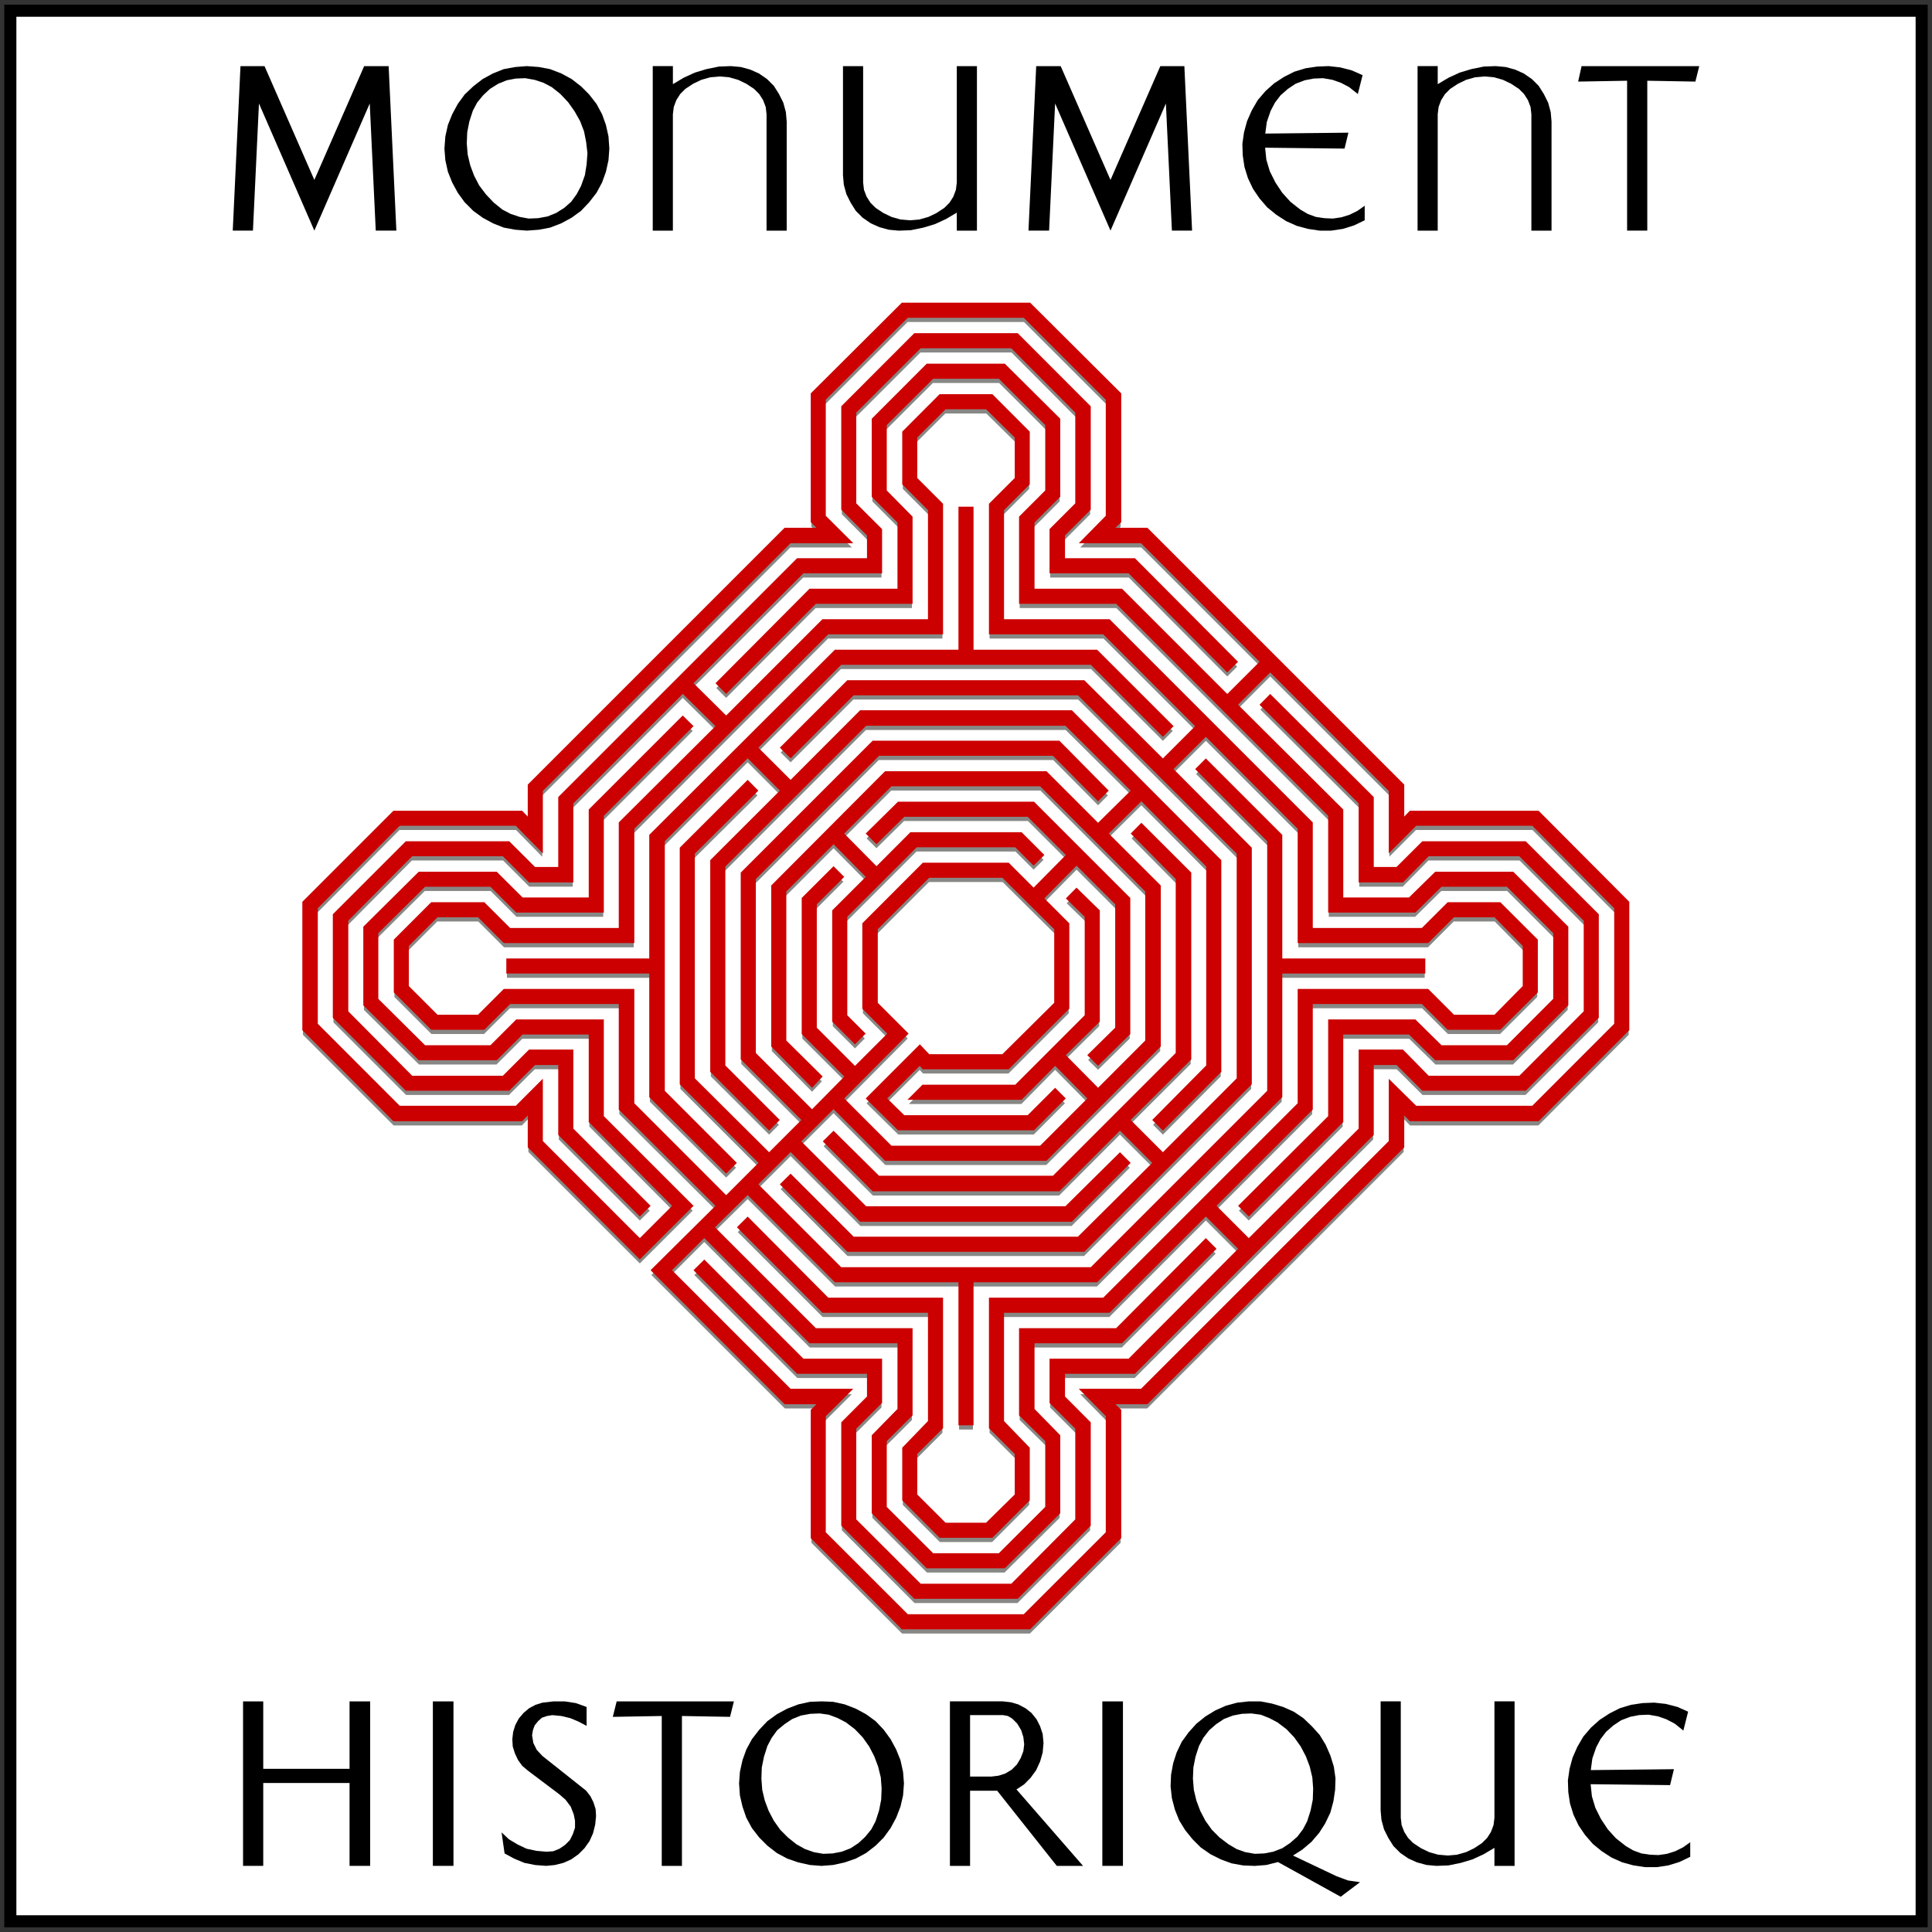 <?xml version="1.0" encoding="utf-8"?>
<!-- Generator: Adobe Illustrator 15.0.0, SVG Export Plug-In . SVG Version: 6.00 Build 0)  -->
<!DOCTYPE svg PUBLIC "-//W3C//DTD SVG 1.1//EN" "http://www.w3.org/Graphics/SVG/1.1/DTD/svg11.dtd">
<svg version="1.1" id="svg2" xmlns:svg="http://www.w3.org/2000/svg"
	 xmlns="http://www.w3.org/2000/svg" xmlns:xlink="http://www.w3.org/1999/xlink" x="0px" y="0px" width="800px" height="800px"
	 viewBox="0 0 800 800" enable-background="new 0 0 800 800" xml:space="preserve">
<rect x="0" y="0" width="800" height="800" fill="#333333" stroke="none"/>
<g id="layer2">
	<path id="path55" fill="#FFFFFF" stroke="#000000" stroke-width="5" stroke-miterlimit="10" d="M4.281,4.438v791.125h791.438V4.438
		H4.281z"/>
</g>
<g id="g11" transform="matrix(1.25,0,0,-1.25,28.225,926.525)">
	<path id="path3475" fill="none" stroke="#555753" stroke-width="1.6" stroke-miterlimit="10" stroke-opacity="0.706" d="
		M276.57,638.345l-29.575-29.45V567.07l3.275-3.275h-12.525l-84.5-84.5v-12.65l-3.275,3.4h-41.825L78.57,440.47v-41.7l29.575-29.575
		h41.825l3.275,3.4v-12.65l36.125-36.125l16.375,16.35l-29.3,29.3v31.45h-27.6l-8.55-8.55H117.82l-16.075,15.95v22.6l16.075,15.95
		h22.475l8.55-8.55h27.6v31.45l29.3,29.3l-2.15,2.125l-30.15-30.15V441.32H150.12l-8.55,8.525h-25.025L98.77,432.22v-25.2
		l17.775-17.625h25.025l8.55,8.525h23.325v-29.575l28.025-28.175l-12.1-12.1l-33.125,33.15v18.65l-7.55-7.55H109.42l-27.725,27.75
		v39.1l27.725,27.9h39.275l7.55-7.7v18.65l82.65,82.65h18.775l-7.7,7.675v39.275l27.75,27.725h39.25l27.75-27.725v-39.275
		l-7.55-7.675h18.65l40.25-40.275l-12.1-12.075l-35.275,35.275H319.12v23.325l8.525,8.55v25.025l-17.775,17.65h-25.05l-17.625-17.65
		V575.47l8.525-8.55v-23.325h-29.725l-30.15-30.3l2.125-2.125l29.3,29.425h31.45v27.475l-8.55,8.675v22.475l15.95,15.925h22.6
		l15.95-15.925v-22.475l-8.675-8.675v-27.475h31.575l70.824-70.825v-31.45h27.475l8.676,8.55h22.474l15.926-15.95v-22.6
		l-15.926-15.95h-22.474l-8.676,8.55h-27.475v-31.45l-29.424-29.3l2.125-2.125l30.299,30.3v29.575h23.176l8.699-8.525h25.026
		l17.65,17.625v25.2l-17.65,17.625h-25.026l-8.699-8.525h-23.176v29.725L386.12,506.17l12.075,12.1l40.275-40.25v-18.65l7.673,7.7
		h39.277l27.725-27.9v-39.1l-27.725-27.75h-39.277l-7.673,7.55v-18.65l-82.65-82.65h-18.65l7.55-7.675V231.62l-27.75-27.725h-39.25
		l-27.75,27.725v39.275l7.7,7.675h-18.775l-40.275,40.275l12.1,12.075l35.275-35.275h29.725V272.47l-8.525-8.7v-25.025l17.625-17.65
		h25.05l17.775,17.65v25.025l-8.525,8.7v23.175h29.575l30.3,30.3l-2.125,2.125l-29.3-29.425h-31.575V271.17l8.675-8.525V240.02
		l-15.95-15.925h-22.6l-15.95,15.925v22.625l8.55,8.525v27.475h-31.45l-34.425,34.425l12.25,12.075l29.3-29.3h41.525V268.47h3
		v47.375h41.525l60.75,60.75v41.525h47.375v3h-47.375v41.525L376.87,486.97l-2.125-2.125l23.45-23.475v-83.5l-59.025-59.025h-83.5
		l-28.45,28.45l12.1,12.075l23.45-23.475h69.3l18.475,18.5l-2.125,2.125l-17.65-17.475h-66.85l-22.475,22.475l12.1,12.075
		l17.475-17.5h52.65l37.275,37.275v52.5l-17.65,17.625l12.225,12.1l22.475-22.625v-66.7l-17.475-17.65l2.125-2.125l18.35,18.475
		v69.3l-48.925,49.075h-69.3l-23.45-23.475l-12.1,12.075l28.45,28.45h83.5l23.475-23.45l2.125,2.125l-24.325,24.325H298.92v47.375
		h-3v-47.375h-41.525l-60.9-60.75v-43.233h3.15v41.958l28.45,28.45l12.075-12.1l-23.475-23.45v-69.3l18.5-18.475l2.125,2.125
		l-17.625,17.65v66.7l47.225,47.225h66.85l22.625-22.475l-12.225-12.075l-17.5,17.5h-52.65l-37.125-37.275v-52.5l12.525-12.65
		l2.125,2.275l-11.65,11.525v50.2l16.65,16.65l12.075-12.225l-11.525-11.525v-36l6.55-6.55l2.125,2.15l-5.675,5.675v33.45l23.6,23.6
		h33.45l5.675-5.675l2.15,2.125l-6.55,6.55h-36l-11.65-11.675l-12.1,12.225l16.65,16.65h50.075l35.4-35.425v-50.2l-16.625-16.65
		l-12.1,12.225l11.675,11.525v36l-6.7,6.55l-2.125-2.15l5.825-5.675v-33.45l-23.6-23.6H283.42l-3-3h35l11.525,11.675l12.075-12.225
		l-16.625-16.65H272.32l-16.65,16.65l21.325,21.475l-9.8,9.8v25.2l17.625,17.625h25.05l17.775-17.625v-25.2l-17.775-17.625h-25.05
		l-2.7,2.85l-16.5-16.5l9.675-9.55h44.25l9.525,9.55l-2.125,2.125l-8.675-8.675h-41.7l-6.675,6.55l12.225,12.225l1.425-1.575h27.6
		l19.5,19.5v27.45l-8.675,8.675l12.075,12.25l13.8-13.8v-41.7l-8.825-8.675l2.15-2.125l9.675,9.525v44.25l-31.3,31.3h-44.25
		l-9.675-9.55l2.15-2.125l8.8,8.675h41.7l13.65-13.65l-12.1-12.225l-8.675,8.675h-27.6l-19.475-19.5v-27.45l8.675-8.675l-12.1-12.1
		l-13.65,13.65v41.7l8.675,8.675l-2.125,2.125l-9.55-9.525v-44.25l14.525-14.5l-12.1-12.25l-19.625,19.65v58.45l41.4,41.4h58.45
		l14.525-14.65l2.125,2.125l-15.35,15.525h-61.05l-43.1-43.1v-61.05l20.5-20.475l-12.1-12.1l-25.6,25.475v75.25l20.625,20.475
		l-2.125,2.15l-21.5-21.475v-77.55l26.475-26.45l-12.1-12.1l-31.425,31.45v37.275H144.72l-8.55-8.55h-14.225l-10.1,10.1v14.1
		l10.1,10.1h14.225l8.55-8.55h41.825v37.275l64.85,65h37.425v41.825l-8.55,8.55v14.225l9.975,9.95h14.225l10.1-9.95V580.87
		l-8.55-8.55v-41.825h37.275l31.45-31.425l-12.1-12.1l-26.45,26.325H258.52l-21.35-21.35l2.15-2.125l20.475,20.475h75.1l53.2-53.05
		v-75.25l-25.45-25.475l-12.1,12.1l20.5,20.475v61.05l-15.525,15.5l-2.125-2.15l14.5-14.65v-58.45l-41.25-41.25h-58.45l-14.65,14.5
		l-2.15-2.125l15.5-15.525h61.05l20.475,20.5l12.1-12.1l-25.625-25.45h-75.1L239.32,349.42l-2.15-2.125l21.35-21.35h77.675
		l54.9,54.9v77.55l-26.325,26.45l12.1,12.1l31.425-31.45V428.22h41.823l8.552,8.55h14.223l9.952-10.1v-14.1l-9.952-10.1H458.67
		l-8.551,8.55h-41.824v-37.275l-65-65H306.02V266.92l8.55-8.55v-14.225l-10.1-9.95h-14.225l-9.975,9.95v14.225l8.55,8.55v41.825
		h-37.425l-26.3,26.45l-2.15-2.125l27.325-27.325h35.55V268.47l-8.525-8.825V243.02l11.8-11.825h16.65l11.8,11.825v16.625
		l-8.525,8.825v37.275h35.55l32.3,32.3l12.1-12.1l-37.275-37.4h-25.6v-13.25l8.525-8.525v-30.875l-21.775-21.9h-30.85l-21.925,21.9
		v30.875l8.55,8.525v13.25h-25.475L210.72,320.97l-2.15-2.125l33.3-33.3h23.75v-8.95l-8.525-8.55V234.62l23.6-23.625h33.45
		l23.6,23.625v33.425l-8.525,8.55v8.95h23.75l78.524,78.525v23.75h8.951l8.549-8.525h33.426l23.625,23.6v33.45l-23.625,23.6h-33.426
		l-8.549-8.525h-8.951v23.75l-33.299,33.15l-2.125-2.15l32.424-32.275v-25.6h13.25l8.523,8.675h30.875l21.902-21.925v-30.85
		l-21.902-21.925h-30.875l-8.523,8.675h-13.25v-25.6l-37.399-37.275l-12.1,12.1l32.3,32.3v35.55h37.55l8.548-8.525h16.625
		l11.827,11.8v16.65l-11.827,11.8h-16.625l-8.548-8.525h-37.55v35.55l-66.725,66.725h-35.55v37.55l8.525,8.55v16.625l-11.8,11.825
		h-16.65l-11.8-11.825v-16.625l8.525-8.55v-37.55h-35.55l-32.3-32.3l-12.225,12.1l37.4,37.4h25.475v13.25l-8.55,8.525v30.875
		l21.925,21.9h30.85l21.775-21.9V572.47l-8.525-8.525v-13.25h25.6l32.275-32.425l2.15,2.125l-33.15,33.3h-23.75v8.95l8.525,8.55
		v33.425l-23.6,23.625h-33.45l-23.6-23.625v-33.425l8.525-8.55v-8.95h-23.75l-78.525-78.525v-23.75h-9.1l-8.55,8.525H112.27
		l-23.6-23.6v-33.45l23.6-23.6h33.425l8.55,8.525h9.1v-23.75l26.025-26.025l2.15,2.125l-25.175,25.175v25.6h-13.25l-8.675-8.675
		h-30.875l-21.75,21.925v30.85l21.75,21.925h30.875l8.675-8.675h13.25v25.6l37.25,37.275l12.25-12.1l-32.45-32.3v-35.55h-37.4
		l-8.55,8.525H120.67l-11.8-11.8v-16.65l11.8-11.8h16.775l8.55,8.525h37.4v-35.55l32.45-32.3l-21.5-21.325l43.4-43.4h12.525
		l-3.275-3.275v-41.675l29.575-29.6h41.7l29.575,29.6v41.675l-3.4,3.275h12.65l84.5,84.5v12.65l3.274-3.4h41.826l29.45,29.575v41.7
		l-29.45,29.575h-41.826l-3.274-3.4v12.65l-84.5,84.5h-12.65l3.4,3.275v41.825l-29.575,29.45H276.57L276.57,638.345z
		 M146.145,421.12v-3h47.35v-41.525l24.475-24.325l2.125,2.125l-23.45,23.475v43.25H146.145z"/>
	<polygon fill="#CC0000" stroke="#CC0000" stroke-width="2" stroke-miterlimit="10" points="486.695,471.645 444.87,471.645 
		441.595,468.245 441.595,480.895 357.095,565.395 344.445,565.395 347.845,568.67 347.845,610.495 318.27,639.945 276.57,639.945 
		246.995,610.495 246.995,568.67 250.27,565.395 237.745,565.395 153.245,480.895 153.245,468.245 149.97,471.645 108.145,471.645 
		78.57,442.07 78.57,400.37 108.145,370.795 149.97,370.795 153.245,374.195 153.245,361.545 189.37,325.42 205.745,341.77 
		176.445,371.07 176.445,402.52 148.845,402.52 140.295,393.97 117.82,393.97 101.745,409.92 101.745,432.52 117.82,448.47 
		140.295,448.47 148.845,439.92 176.445,439.92 176.445,471.37 205.745,500.67 203.595,502.795 173.445,472.645 173.445,442.92 
		150.12,442.92 141.57,451.445 116.545,451.445 98.77,433.82 98.77,408.62 116.545,390.995 141.57,390.995 150.12,399.52 
		173.445,399.52 173.445,369.945 201.47,341.77 189.37,329.67 156.245,362.82 156.245,381.47 148.695,373.92 109.42,373.92 
		81.695,401.67 81.695,440.77 109.42,468.67 148.695,468.67 156.245,460.97 156.245,479.62 238.895,562.27 257.67,562.27 
		249.97,569.945 249.97,609.22 277.72,636.945 316.97,636.945 344.72,609.22 344.72,569.945 337.17,562.27 355.82,562.27 
		396.07,521.995 383.97,509.92 348.695,545.195 319.12,545.195 319.12,568.52 327.645,577.07 327.645,602.095 309.87,619.745 
		284.82,619.745 267.195,602.095 267.195,577.07 275.72,568.52 275.72,545.195 245.995,545.195 215.845,514.895 217.97,512.77 
		247.27,542.195 278.72,542.195 278.72,569.67 270.17,578.345 270.17,600.82 286.12,616.745 308.72,616.745 324.67,600.82 
		324.67,578.345 315.995,569.67 315.995,542.195 347.57,542.195 418.395,471.37 418.395,439.92 445.87,439.92 454.545,448.47 
		477.02,448.47 492.945,432.52 492.945,409.92 477.02,393.97 454.545,393.97 445.87,402.52 418.395,402.52 418.395,371.07 
		388.97,341.77 391.095,339.645 421.395,369.945 421.395,399.52 444.57,399.52 453.27,390.995 478.295,390.995 495.945,408.62 
		495.945,433.82 478.295,451.445 453.27,451.445 444.57,442.92 421.395,442.92 421.395,472.645 386.12,507.77 398.195,519.87 
		438.47,479.62 438.47,460.97 446.145,468.67 485.42,468.67 513.145,440.77 513.145,401.67 485.42,373.92 446.145,373.92 
		438.47,381.47 438.47,362.82 355.82,280.17 337.17,280.17 344.72,272.495 344.72,233.22 316.97,205.495 277.72,205.495 
		249.97,233.22 249.97,272.495 257.67,280.17 238.895,280.17 198.62,320.445 210.72,332.52 245.995,297.245 275.72,297.245 
		275.72,274.07 267.195,265.37 267.195,240.345 284.82,222.695 309.87,222.695 327.645,240.345 327.645,265.37 319.12,274.07 
		319.12,297.245 348.695,297.245 378.995,327.545 376.87,329.67 347.57,300.245 315.995,300.245 315.995,272.77 324.67,264.245 
		324.67,241.62 308.72,225.695 286.12,225.695 270.17,241.62 270.17,264.245 278.72,272.77 278.72,300.245 247.27,300.245 
		212.845,334.67 225.095,346.745 254.395,317.445 295.92,317.445 295.92,270.07 298.92,270.07 298.92,317.445 340.445,317.445 
		401.195,378.195 401.195,419.72 448.57,419.72 448.57,422.72 401.195,422.72 401.195,464.245 376.87,488.57 374.745,486.445 
		398.195,462.97 398.195,379.47 339.17,320.445 255.67,320.445 227.22,348.895 239.32,360.97 262.77,337.495 332.07,337.495 
		350.545,355.995 348.42,358.12 330.77,340.645 263.92,340.645 241.445,363.12 253.545,375.195 271.02,357.695 323.67,357.695 
		360.945,394.97 360.945,447.47 343.295,465.095 355.52,477.195 377.995,454.57 377.995,387.87 360.52,370.22 362.645,368.095 
		380.995,386.57 380.995,455.87 332.07,504.945 262.77,504.945 239.32,481.47 227.22,493.545 255.67,521.995 339.17,521.995 
		362.645,498.545 364.77,500.67 340.445,524.995 298.92,524.995 298.92,572.37 295.92,572.37 295.92,524.995 254.395,524.995 
		193.495,464.245 193.495,422.72 146.145,422.72 146.145,419.72 193.495,419.72 193.495,378.195 217.97,353.87 220.095,355.995 
		196.645,379.47 196.645,462.97 225.095,491.42 237.17,479.32 213.695,455.87 213.695,386.57 232.195,368.095 234.32,370.22 
		216.695,387.87 216.695,454.57 263.92,501.795 330.77,501.795 353.395,479.32 341.17,467.245 323.67,484.745 271.02,484.745 
		233.895,447.47 233.895,394.97 246.42,382.32 248.545,384.595 236.895,396.12 236.895,446.32 253.545,462.97 265.62,450.745 
		254.095,439.22 254.095,403.22 260.645,396.67 262.77,398.82 257.095,404.495 257.095,437.945 280.695,461.545 314.145,461.545 
		319.82,455.87 321.97,457.995 315.42,464.545 279.42,464.545 267.77,452.87 255.67,465.095 272.32,481.745 322.395,481.745 
		357.795,446.32 357.795,396.12 341.17,379.47 329.07,391.695 340.745,403.22 340.745,439.22 334.045,445.77 331.92,443.62 
		337.745,437.945 337.745,404.495 314.145,380.895 283.42,380.895 280.42,377.895 315.42,377.895 326.945,389.57 339.02,377.345 
		322.395,360.695 272.32,360.695 255.67,377.345 276.995,398.82 267.195,408.62 267.195,433.82 284.82,451.445 309.87,451.445 
		327.645,433.82 327.645,408.62 309.87,390.995 284.82,390.995 282.12,393.845 265.62,377.345 275.295,367.795 319.545,367.795 
		329.07,377.345 326.945,379.47 318.27,370.795 276.57,370.795 269.895,377.345 282.12,389.57 283.545,387.995 311.145,387.995 
		330.645,407.495 330.645,434.945 321.97,443.62 334.045,455.87 347.845,442.07 347.845,400.37 339.02,391.695 341.17,389.57 
		350.845,399.095 350.845,443.345 319.545,474.645 275.295,474.645 265.62,465.095 267.77,462.97 276.57,471.645 318.27,471.645 
		331.92,457.995 319.82,445.77 311.145,454.445 283.545,454.445 264.07,434.945 264.07,407.495 272.745,398.82 260.645,386.72 
		246.995,400.37 246.995,442.07 255.67,450.745 253.545,452.87 243.995,443.345 243.995,399.095 258.52,384.595 246.42,372.345 
		226.795,391.995 226.795,450.445 268.195,491.845 326.645,491.845 341.17,477.195 343.295,479.32 327.945,494.845 266.895,494.845 
		223.795,451.745 223.795,390.695 244.295,370.22 232.195,358.12 206.595,383.595 206.595,458.845 227.22,479.32 225.095,481.47 
		203.595,459.995 203.595,382.445 230.07,355.995 217.97,343.895 186.545,375.345 186.545,412.62 144.72,412.62 136.17,404.07 
		121.945,404.07 111.845,414.17 111.845,428.27 121.945,438.37 136.17,438.37 144.72,429.82 186.545,429.82 186.545,467.095 
		251.395,532.095 288.82,532.095 288.82,573.92 280.27,582.47 280.27,596.695 290.245,606.645 304.47,606.645 314.57,596.695 
		314.57,582.47 306.02,573.92 306.02,532.095 343.295,532.095 374.745,500.67 362.645,488.57 336.195,514.895 258.52,514.895 
		237.17,493.545 239.32,491.42 259.795,511.895 334.895,511.895 388.095,458.845 388.095,383.595 362.645,358.12 350.545,370.22 
		371.045,390.695 371.045,451.745 355.52,467.245 353.395,465.095 367.895,450.445 367.895,391.995 326.645,350.745 
		268.195,350.745 253.545,365.245 251.395,363.12 266.895,347.595 327.945,347.595 348.42,368.095 360.52,355.995 334.895,330.545 
		259.795,330.545 239.32,351.02 237.17,348.895 258.52,327.545 336.195,327.545 391.095,382.445 391.095,459.995 364.77,486.445 
		376.87,498.545 408.295,467.095 408.295,429.82 450.12,429.82 458.67,438.37 472.895,438.37 482.845,428.27 482.845,414.17 
		472.895,404.07 458.67,404.07 450.12,412.62 408.295,412.62 408.295,375.345 343.295,310.345 306.02,310.345 306.02,268.52 
		314.57,259.97 314.57,245.745 304.47,235.795 290.245,235.795 280.27,245.745 280.27,259.97 288.82,268.52 288.82,310.345 
		251.395,310.345 225.095,336.795 222.945,334.67 250.27,307.345 285.82,307.345 285.82,270.07 277.295,261.245 277.295,244.62 
		289.095,232.795 305.745,232.795 317.545,244.62 317.545,261.245 309.02,270.07 309.02,307.345 344.57,307.345 376.87,339.645 
		388.97,327.545 351.695,290.145 326.095,290.145 326.095,276.895 334.62,268.37 334.62,237.495 312.845,215.595 281.995,215.595 
		260.07,237.495 260.07,268.37 268.62,276.895 268.62,290.145 243.145,290.145 210.72,322.57 208.57,320.445 241.87,287.145 
		265.62,287.145 265.62,278.195 257.095,269.645 257.095,236.22 280.695,212.595 314.145,212.595 337.745,236.22 337.745,269.645 
		329.22,278.195 329.22,287.145 352.97,287.145 431.495,365.67 431.495,389.42 440.445,389.42 448.995,380.895 482.42,380.895 
		506.045,404.495 506.045,437.945 482.42,461.545 448.995,461.545 440.445,453.02 431.495,453.02 431.495,476.77 398.195,509.92 
		396.07,507.77 428.495,475.495 428.495,449.895 441.745,449.895 450.27,458.57 481.145,458.57 503.045,436.645 503.045,405.795 
		481.145,383.87 450.27,383.87 441.745,392.545 428.495,392.545 428.495,366.945 391.095,329.67 378.995,341.77 411.295,374.07 
		411.295,409.62 448.845,409.62 457.395,401.095 474.02,401.095 485.845,412.895 485.845,429.545 474.02,441.345 457.395,441.345 
		448.845,432.82 411.295,432.82 411.295,468.37 344.57,535.095 309.02,535.095 309.02,572.645 317.545,581.195 317.545,597.82 
		305.745,609.645 289.095,609.645 277.295,597.82 277.295,581.195 285.82,572.645 285.82,535.095 250.27,535.095 217.97,502.795 
		205.745,514.895 243.145,552.295 268.62,552.295 268.62,565.545 260.07,574.07 260.07,604.945 281.995,626.845 312.845,626.845 
		334.62,604.945 334.62,574.07 326.095,565.545 326.095,552.295 351.695,552.295 383.97,519.87 386.12,521.995 352.97,555.295 
		329.22,555.295 329.22,564.245 337.745,572.795 337.745,606.22 314.145,629.845 280.695,629.845 257.095,606.22 257.095,572.795 
		265.62,564.245 265.62,555.295 241.87,555.295 163.345,476.77 163.345,453.02 154.245,453.02 145.695,461.545 112.27,461.545 
		88.67,437.945 88.67,404.495 112.27,380.895 145.695,380.895 154.245,389.42 163.345,389.42 163.345,365.67 189.37,339.645 
		191.52,341.77 166.345,366.945 166.345,392.545 153.095,392.545 144.42,383.87 113.545,383.87 91.795,405.795 91.795,436.645 
		113.545,458.57 144.42,458.57 153.095,449.895 166.345,449.895 166.345,475.495 203.595,512.77 215.845,500.67 183.395,468.37 
		183.395,432.82 145.995,432.82 137.445,441.345 120.67,441.345 108.87,429.545 108.87,412.895 120.67,401.095 137.445,401.095 
		145.995,409.62 183.395,409.62 183.395,374.07 215.845,341.77 194.345,320.445 237.745,277.045 250.27,277.045 246.995,273.77 
		246.995,232.095 276.57,202.495 318.27,202.495 347.845,232.095 347.845,273.77 344.445,277.045 357.095,277.045 441.595,361.545 
		441.595,374.195 444.87,370.795 486.695,370.795 516.145,400.37 516.145,442.07 	"/>
</g>
<g id="layer1">
	<path id="path21" d="M96.377,95.488l3.2-68.104h9.958l20.627,47.122l20.627-47.122h10.136l3.2,68.104h-8.535l-2.489-52.634
		l-22.938,52.634l-22.938-52.634l-2.489,52.634H96.377z"/>
	<path id="path23" d="M218.188,27.375l-4.812,0.375l-4.781,0.875l-4.469,1.781l-4.25,2.312l-3.906,3.031l-3.562,3.375l-2.846,3.906
		l-2.312,4.281l-1.781,4.438l-1.062,4.781l-0.375,5l0.375,4.781l1.062,4.812l1.781,4.438l2.312,4.281l2.846,3.906l3.562,3.562
		l3.906,2.844l4.25,2.312l4.469,1.781l4.781,0.875l4.812,0.375l4.971-0.375l4.625-0.875l4.625-1.781l4.279-2.312l3.906-2.844
		l3.375-3.562L247,79.844l2.312-4.281l1.594-4.438l1.062-4.812l0.344-4.781l-0.344-5l-1.062-4.781l-1.594-4.438L247,43.031
		l-3.031-3.906l-3.375-3.375l-3.906-3.031l-4.281-2.312l-4.625-1.781l-4.625-0.875L218.188,27.375z M217.469,32.375l3.906,0.688
		l3.75,1.25l3.375,1.781l3.562,2.844l3.188,3.375l2.654,3.75l2.312,4.094l1.625,4.25l0.875,4.438l0.531,4.625l-0.346,4.625
		l-0.719,4.469L240.594,77l-1.781,3.375l-2.312,3.188l-2.844,2.5l-3.375,2.125l-3.562,1.438l-3.906,0.719l-3.904,0.156l-3.75-0.688
		l-3.721-1.25l-3.404-1.781l-3.531-2.844l-3.219-3.375l-2.846-3.75l-2.125-4.094l-1.594-4.25L193.656,64l-0.375-4.594l0.188-4.625
		l0.875-4.469l1.438-4.438l1.779-3.375l2.471-3.031l2.844-2.656l3.406-2.125l3.529-1.438l3.75-0.719L217.469,32.375z"/>
	<path id="path3318" d="M278.625,95.5V47.313L279,44.281l1.062-2.844l1.594-2.5l2.125-2.125l3.221-2.124l3.375-1.625l3.75-1.062
		l3.904-0.344L301.938,32l3.719,1.062l3.375,1.625l3.219,2.125l2.125,2.125l1.596,2.5l1.094,2.844l0.344,3.031V95.5h8.346V50.313
		l-0.346-3.906l-1.062-3.906l-1.781-3.562l-2.125-3.375l-2.844-2.844l-3.375-2.312l-3.562-1.594l-3.905-1.062l-4.095-0.375
		l-4.999,0.188l-5.155,1.062l-4.781,1.438l-4.625,2.125l-4.469,2.656v-7.469h-8.345V95.5H278.625z"/>
	<path id="path27" d="M425.87,95.488l3.2-68.104h10.136l20.629,47.122l20.627-47.122h9.958l3.198,68.104h-8.355l-2.489-52.634
		l-22.938,52.634l-22.938-52.634l-2.489,52.634H425.87z"/>
	<path id="path29" d="M673.747,33.43l-20.271,0.355l1.422-6.401h48.722l-1.6,6.401l-19.916-0.355v62.058h-8.357V33.43z"/>
	<path id="path3286" d="M550.156,27.375l-4.78,0.188l-4.812,0.719l-4.625,1.406l-4.25,2.156l-4.094,2.656l-3.562,3.188l-3.219,3.75
		l-2.469,4.25l-1.97,4.469l-1.25,4.625l-0.688,4.781l0.156,4.812l0.719,4.781l1.438,4.625l2.125,4.469l2.655,3.906l3.22,3.719
		l3.72,3.031l4.094,2.656L537,93.531l4.625,1.25l4.812,0.719h4.781l4.812-0.719l4.625-1.438l4.438-2.125v-6.031l-3,2.125
		l-3.22,1.594l-3.375,1.062l-3.562,0.531l-3.562-0.156l-3.53-0.531l-3.375-1.25l-3.031-1.781l-4.094-3.219l-3.375-3.719
		l-2.845-4.281l-2.312-4.625l-1.438-4.781l-0.518-5l32.893,0.375l1.595-6.594l-34.423,0.375l0.642-4.812l1.594-4.625l1.781-3.375
		l2.312-3.031l3.029-2.656l3.188-2.125l3.75-1.438l3.719-0.719l3.906-0.156l3.938,0.688l3.531,1.25l3.375,1.781l3.562,2.844
		l1.969-7.812l-4.438-1.969l-4.812-1.25L550.156,27.375z"/>
	<path id="path3341" d="M396.191,27.384v48.188l-0.375,3.031l-1.062,2.844l-1.596,2.5l-2.125,2.125l-3.219,2.125l-3.375,1.625
		l-3.75,1.062l-3.906,0.344l-3.904-0.344l-3.721-1.062l-3.375-1.625l-3.219-2.125l-2.125-2.125l-1.594-2.5l-1.094-2.844
		l-0.346-3.031V27.384h-8.344v45.188l0.344,3.906l1.062,3.906l1.781,3.562l2.125,3.375l2.844,2.844l3.375,2.312l3.562,1.594
		l3.906,1.062l4.094,0.375l5-0.188l5.156-1.062l4.781-1.438l4.625-2.125l4.469-2.656v7.469h8.344V27.384H396.191z"/>
	<path id="path3349" d="M595.326,95.5V47.313l0.375-3.031l1.062-2.844l1.594-2.5l2.125-2.125l3.219-2.125l3.375-1.625l3.75-1.062
		l3.906-0.344L618.641,32l3.719,1.062l3.375,1.625l3.219,2.125l2.125,2.125l1.596,2.5l1.094,2.844l0.344,3.031V95.5h8.344V50.313
		l-0.344-3.906l-1.062-3.906l-1.781-3.562l-2.125-3.375L634.3,32.72l-3.375-2.312l-3.562-1.594l-3.906-1.062l-4.094-0.375l-5,0.188
		l-5.156,1.062l-4.779,1.438L599.8,32.19l-4.471,2.656v-7.469h-8.344V95.5H595.326z"/>
	<path id="path33" d="M274.017,710.558l-20.271,0.355l1.601-6.401h48.544l-1.603,6.401l-19.913-0.355v62.061h-8.357L274.017,710.558
		L274.017,710.558z"/>
	<path id="path35" d="M187.775,772.616v-68.104h-8.535v68.104H187.775z"/>
	<path id="path37" d="M464.99,772.616v-68.104h-8.536v68.104H464.99z"/>
	<path id="path41" d="M340.156,704.5l-4.779,0.188l-4.812,1.062l-4.625,1.781l-4.281,2.312l-3.905,2.845l-3.375,3.562l-3.03,3.906
		l-2.312,4.279l-1.594,4.438l-1.062,4.812l-0.346,4.781l0.346,5l1.062,4.594l1.594,4.625l2.312,4.281l3.03,3.906l3.375,3.375
		l3.905,3.031l4.281,2.312l4.625,1.595l4.812,1.062l4.779,0.375l4.812-0.375l4.812-1.062l4.594-1.595l4.281-2.312l3.906-3.031
		l3.375-3.375l2.844-3.906l2.312-4.281l1.781-4.625l1.062-4.594l0.375-5l-0.375-4.781l-1.062-4.812l-1.781-4.438l-2.312-4.279
		l-2.844-3.906l-3.375-3.562l-3.906-2.845l-4.281-2.312l-4.594-1.781l-4.812-1.062L340.156,704.5z M339.469,709.5l3.719,0.531
		l3.719,1.406l3.406,1.779l3.719,2.846l3.219,3.375l2.656,3.75l2.125,4.094l1.594,4.25L364.72,736l0.344,4.594l-0.188,4.625
		L364,749.688l-1.438,4.438l-1.781,3.375l-2.469,3.031l-2.844,2.655l-3.221,2.125l-3.719,1.438l-3.75,0.719l-3.906,0.156
		l-3.904-0.688l-3.562-1.25l-3.562-1.97l-3.562-2.844l-3.188-3.188l-2.656-3.75l-2.156-4.095l-1.594-4.25l-1.062-4.438l-0.344-4.625
		l0.156-4.625l0.906-4.47L317.75,723l1.779-3.375l2.312-3.188l3.029-2.5l3.188-2.125l3.562-1.438l3.906-0.719L339.469,709.5z"/>
	<path id="path3244" d="M529.188,771.031l25.969,14.375l8-6.031l-5-0.719l-4.781-1.781l-17.969-8.531l3.906-2.5l3.75-3.188
		l3.188-3.719l2.5-3.938l2.125-4.438l1.25-4.625l0.721-4.779l0.154-4.812l-0.688-4.812l-1.438-4.625l-1.938-4.438l-2.5-4.094
		l-3.219-3.562l-3.531-3.375l-3.938-2.655l-4.438-1.97l-4.625-1.405l-4.781-0.906h-4.812l-4.812,0.531l-4.625,1.25l-4.438,1.969
		l-4.096,2.5l-3.719,3l-3.219,3.562l-2.844,3.905l-2.125,4.47l-1.438,4.438l-0.875,4.781l-0.188,4.812l0.529,4.812l1.25,4.779
		l1.781,4.471l2.5,4.062l3.031,3.75l3.375,3.375l4.094,2.845l4.25,2.125l4.438,1.625l4.812,0.875l4.812,0.188l4.78-0.375
		L529.188,771.031 M518.156,709.5l3.906,0.531l3.562,1.406l3.375,1.779l3.75,2.846l3.188,3.375l2.656,3.75l2.155,4.094l1.595,4.25
		l1.062,4.469l0.344,4.594l-0.154,4.625l-0.906,4.469l-1.406,4.438l-1.779,3.374l-2.312,3.031l-3.031,2.656l-3.188,2.125
		l-3.75,1.438l-3.719,0.719l-3.906,0.156l-3.938-0.688l-3.53-1.25l-3.375-1.971l-3.75-2.844l-3.188-3.188l-2.688-3.75L497,749.844
		l-1.596-4.25l-1.062-4.438l-0.375-4.625l0.188-4.625l0.875-4.469l1.438-4.438l1.779-3.375l2.471-3.188l2.875-2.5l3.188-2.125
		l3.721-1.438l3.75-0.719L518.156,709.5z"/>
	<path id="path45" d="M100.645,772.616h8.357v-34.318h35.741v34.318h8.533v-68.104h-8.533v27.918h-35.741v-27.918h-8.357V772.616z"
		/>
	<path id="path49" d="M393.344,704.5v68.125h8.344V741.5h11.219l24.688,31.125h10.875l-27.562-31.656l3.188-2.125l2.656-2.688
		l2.312-3.188l1.625-3.562l1.062-3.719l0.346-3.938l-0.346-3.719l-1.062-3.22l-1.438-2.845l-2.125-2.655l-2.5-1.97l-3.029-1.594
		l-3-0.875l-3.375-0.375h-21.876L393.344,704.5L393.344,704.5z M401.688,710.188h13.688l1.971,0.375l1.779,1.062l2.125,2.125
		l1.596,2.688l0.904,2.846l0.346,3l-0.346,2.844l-1.094,2.844l-1.594,2.688l-2.125,2.125l-2.656,1.594l-2.844,0.906l-2.844,0.344
		h-8.906V710.188z"/>
	<path id="path51" d="M237.564,751.278l-1.244-3.201l-2.134-2.845l-2.668-2.312l-12.979-9.78l-2.312-1.956l-1.777-2.487
		l-1.243-2.667l-0.892-2.848l-0.178-3.021l0.355-3.023l0.89-2.845l1.422-2.667l1.956-2.312l2.312-1.956l2.668-1.425l2.847-0.889
		l4.623-0.534h4.623l4.624,0.712l4.443,1.603v7.823l-3.379-1.778l-3.378-1.422l-3.732-0.892l-3.734-0.354l-2.134,0.354l-2.136,0.714
		l-1.601,1.422l-1.423,1.776l-0.711,1.956l-0.355,2.134l0,0l0.533,3.201l1.423,2.847l2.312,2.487l18.138,14.403l1.777,2.312
		l1.245,2.489l0.89,2.847l0.178,2.846l-0.354,3.557l-0.891,3.557l-1.423,3.2l-2.134,3.022l-2.489,2.49l-3.021,2.134l-3.201,1.422
		l-3.558,0.89l-3.557,0.355l-4.623-0.355l-4.445-0.89l-4.269-1.778l-3.911-2.134l-1.245-8.713l3.022,2.846l3.557,2.134l3.734,1.778
		l4.09,0.889l4.09,0.355l2.845-0.178l2.667-1.066l2.312-1.601l1.956-1.956l1.245-2.489l0.889-2.668v-2.845L237.564,751.278"/>
	<path id="path3301" d="M684.949,705.024l-4.779,0.188l-4.812,0.719l-4.625,1.406l-4.25,2.156l-4.094,2.656l-3.562,3.188
		l-3.219,3.75l-2.469,4.25l-1.969,4.469l-1.25,4.625l-0.688,4.781l0.156,4.812l0.719,4.779l1.438,4.625l2.125,4.471l2.654,3.904
		l3.221,3.721l3.719,3.029l4.094,2.656l4.438,1.969l4.625,1.25l4.812,0.721h4.781l4.812-0.721l4.625-1.438l4.438-2.125v-6.031
		l-3,2.125l-3.219,1.594l-3.375,1.062l-3.562,0.531l-3.562-0.156l-3.531-0.531l-3.375-1.25l-3.031-1.781l-4.094-3.219l-3.375-3.719
		l-2.844-4.281l-2.312-4.625l-1.438-4.781l-0.519-5l32.893,0.375l1.595-6.594l-34.423,0.375l0.642-4.812l1.594-4.625l1.781-3.375
		l2.312-3.031l3.029-2.656l3.188-2.125l3.75-1.438l3.719-0.721l3.906-0.154l3.938,0.688l3.531,1.25l3.375,1.781l3.562,2.844
		l1.969-7.812l-4.438-1.971l-4.812-1.25L684.949,705.024z"/>
	<path id="path3347" d="M618.818,704.491v48.188l-0.375,3.031l-1.062,2.844l-1.596,2.5l-2.125,2.125l-3.219,2.125l-3.375,1.625
		l-3.75,1.062l-3.906,0.344l-3.904-0.344l-3.721-1.062l-3.375-1.625l-3.219-2.125l-2.125-2.125l-1.594-2.5l-1.094-2.844
		l-0.346-3.031v-48.188h-8.344v45.188l0.344,3.906l1.062,3.906l1.781,3.562l2.125,3.375l2.844,2.846l3.375,2.312l3.562,1.594
		l3.906,1.062l4.094,0.375l5-0.188l5.156-1.062l4.781-1.438l4.625-2.125l4.469-2.654v7.469h8.344V704.49L618.818,704.491
		L618.818,704.491z"/>
</g>
</svg>
